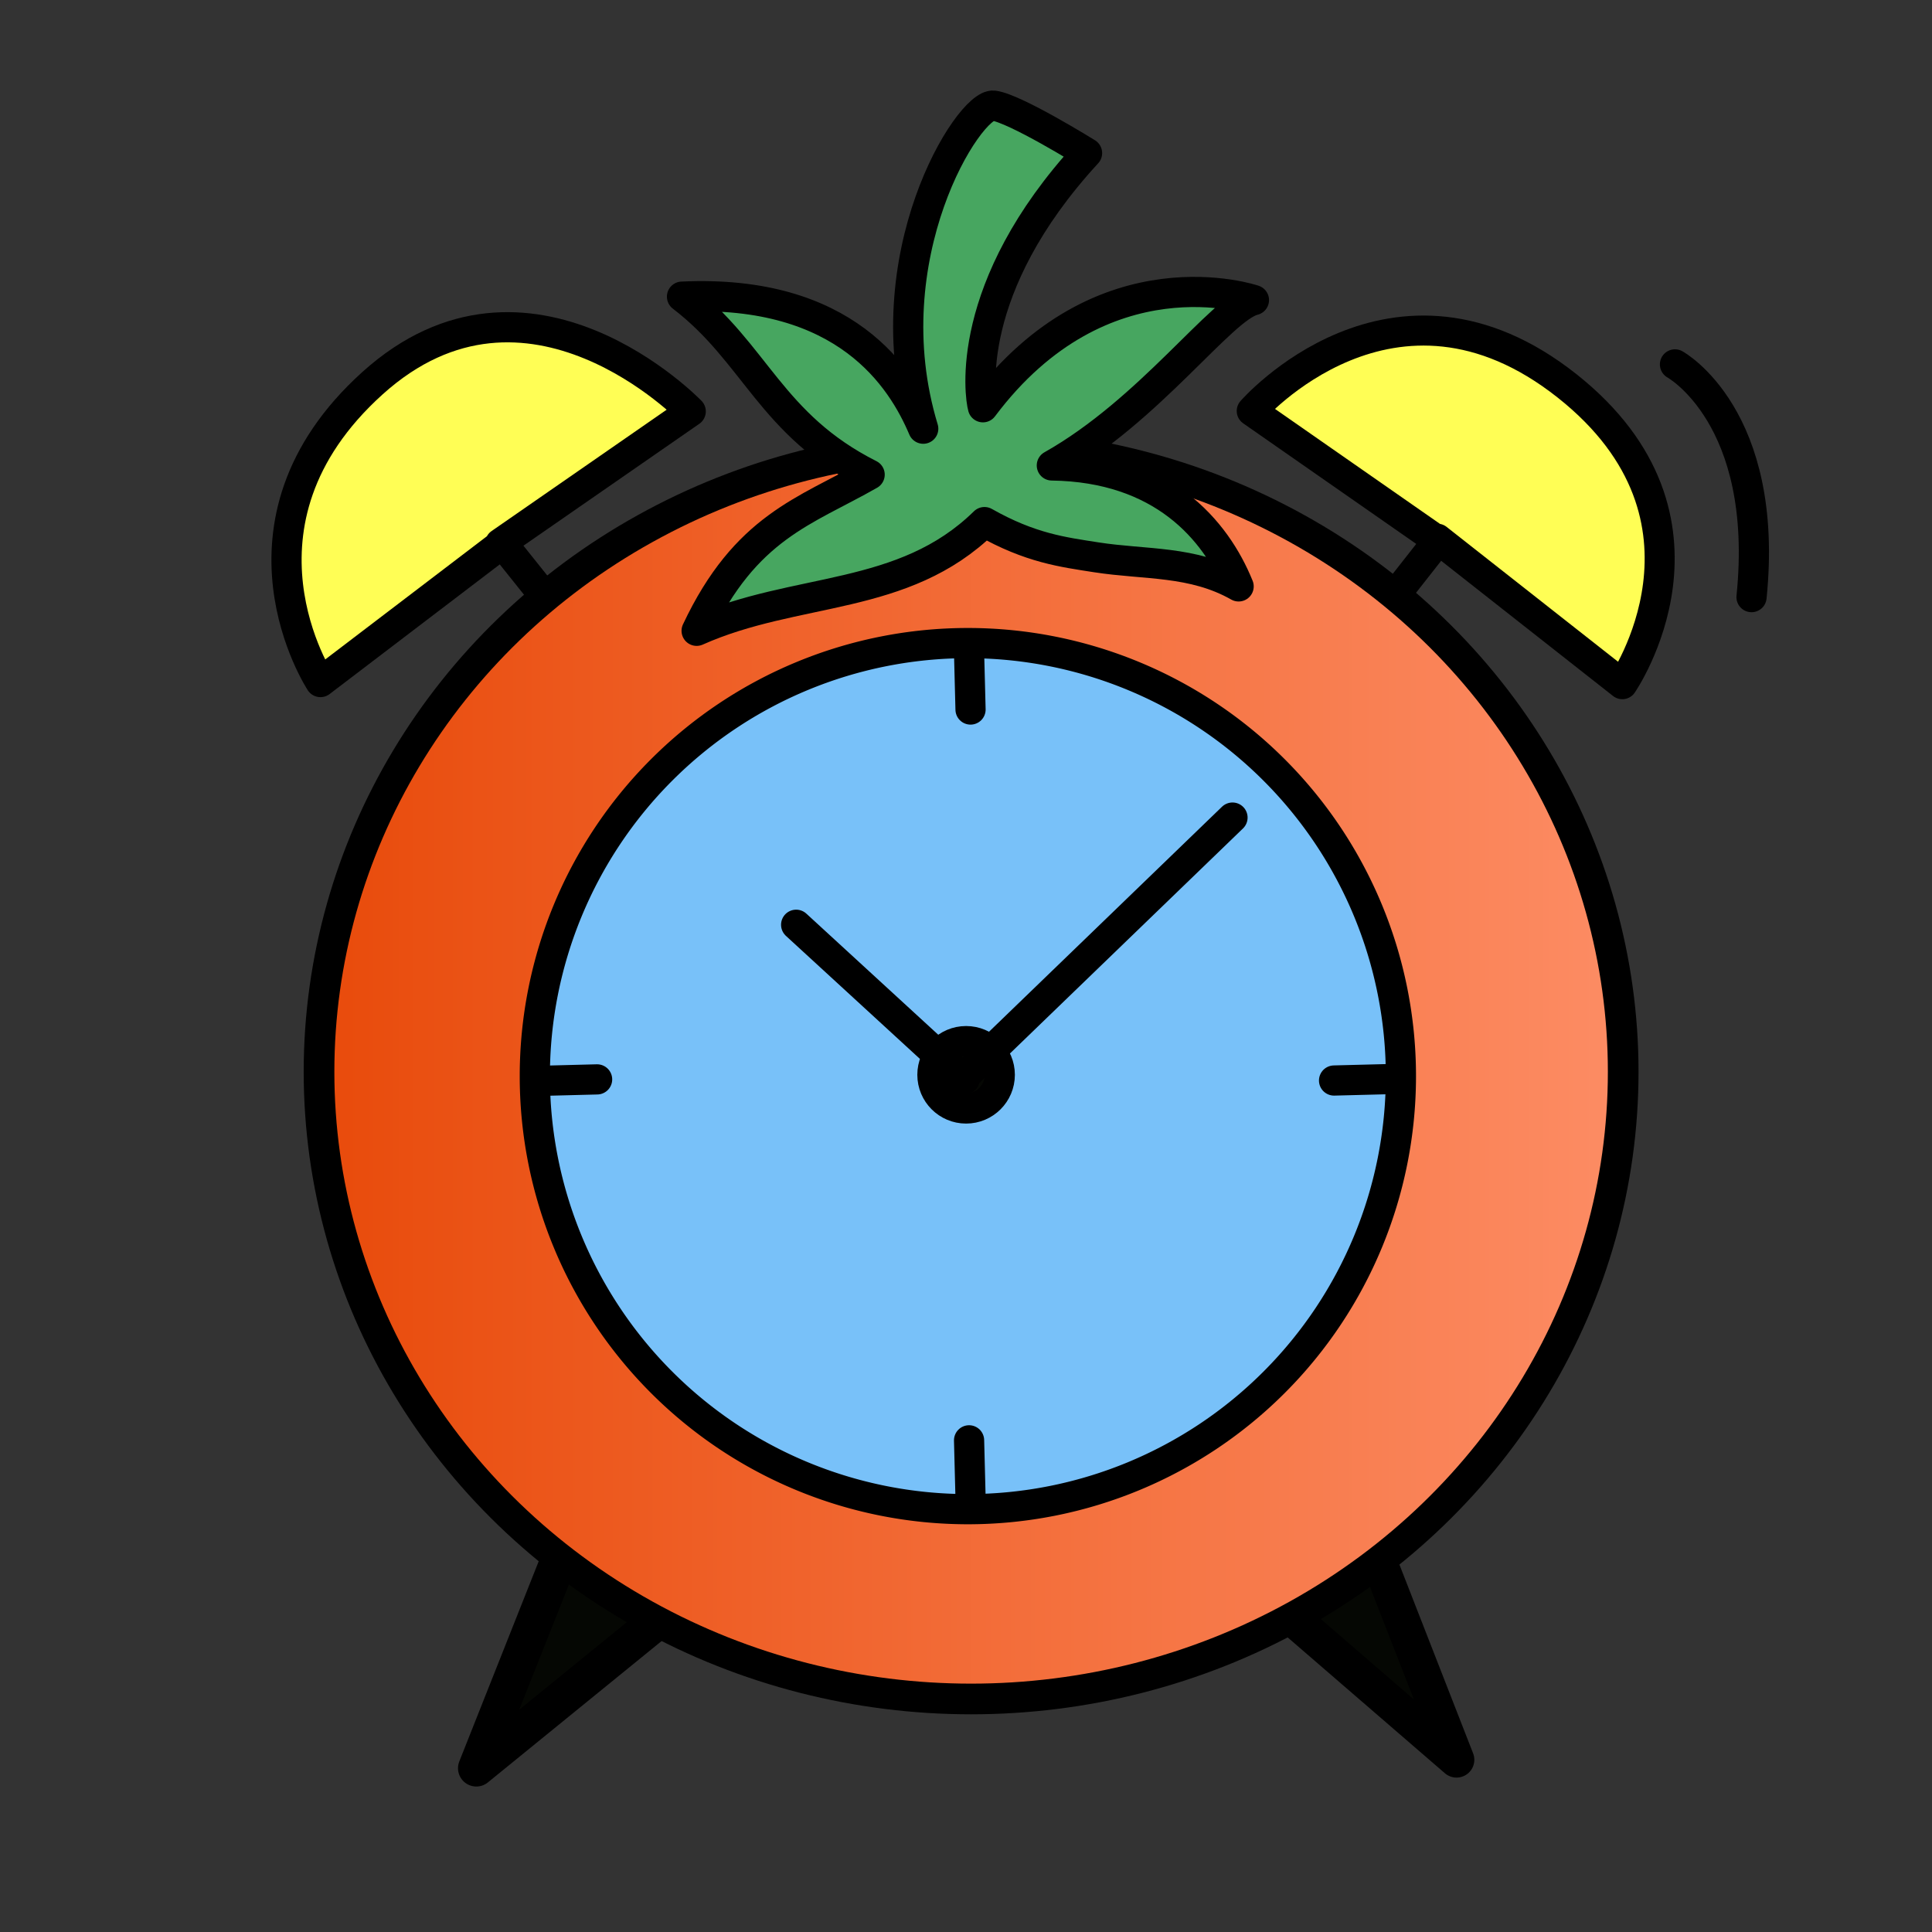 <?xml version="1.0" encoding="UTF-8" standalone="no"?>
<!-- Created with Inkscape (http://www.inkscape.org/) -->

<svg
   version="1.1"
   id="svg1"
   width="256"
   height="256"
   viewBox="0 0 256 256"
   sodipodi:docname="logo.svg"
   inkscape:version="1.4.2 (ebf0e940d0, 2025-05-08)"
   xmlns:inkscape="http://www.inkscape.org/namespaces/inkscape"
   xmlns:sodipodi="http://sodipodi.sourceforge.net/DTD/sodipodi-0.dtd"
   xmlns:xlink="http://www.w3.org/1999/xlink"
   xmlns="http://www.w3.org/2000/svg"
   xmlns:svg="http://www.w3.org/2000/svg">
  <rect x="0" y="0" width="256" height="256" fill="#333333" stroke="none"/>
  <defs
     id="defs1">
    <linearGradient
       id="linearGradient13"
       inkscape:collect="always">
      <stop
         style="stop-color:#e84a0a;stop-opacity:1;"
         offset="0"
         id="stop13" />
      <stop
         style="stop-color:#fd8d65;stop-opacity:1;"
         offset="1"
         id="stop14" />
    </linearGradient>
    <linearGradient
       inkscape:collect="always"
       xlink:href="#linearGradient13"
       id="linearGradient14"
       x1="40.241"
       y1="142.018"
       x2="217.114"
       y2="142.018"
       gradientUnits="userSpaceOnUse" />
  </defs>
  <sodipodi:namedview
     id="namedview1"
     pagecolor="#ffffff"
     bordercolor="#000000"
     borderopacity="0.25"
     inkscape:showpageshadow="2"
     inkscape:pageopacity="0.0"
     inkscape:pagecheckerboard="0"
     inkscape:deskcolor="#d1d1d1"
     inkscape:zoom="0.8713656"
     inkscape:cx="-72.874118"
     inkscape:cy="32.707282"
     inkscape:window-width="1920"
     inkscape:window-height="946"
     inkscape:window-x="0"
     inkscape:window-y="0"
     inkscape:window-maximized="0"
     inkscape:current-layer="layer5" />
  <g
     inkscape:groupmode="layer"
     id="layer4"
     inkscape:label="bellsandfeet">
    <g
       id="g12"
       inkscape:label="feet">
      <path
         style="fill:#050703;fill-opacity:1;stroke:#000000;stroke-width:4.713;stroke-linecap:round;stroke-linejoin:round;stroke-dasharray:none;stroke-opacity:1"
         d="m 167.358,211.032 25.641,22.151 -12.16,-31.153 z"
         id="path12-8"
         sodipodi:nodetypes="cccc" />
      <path
         style="fill:#050703;fill-opacity:1;stroke:#000000;stroke-width:4.853;stroke-linecap:round;stroke-linejoin:round;stroke-dasharray:none;stroke-opacity:1"
         d="m 74.928,204.517 -11.814,29.781 25.105,-20.428 z"
         id="path12"
         sodipodi:nodetypes="cccc" />
    </g>
    <g
       id="g13"
       inkscape:label="bells">
      <path
         style="fill:#fffe55;fill-opacity:1;stroke:#000000;stroke-width:4;stroke-linecap:round;stroke-dasharray:none;stroke-opacity:1;stroke-linejoin:round"
         d="M 74.596,82.055 66.562,72.013 42.462,90.375 c 0,0 -13.771,-20.944 6.886,-39.593 20.657,-18.649 42.175,3.73 42.175,3.73 L 66.275,72.013"
         id="path10" />
      <path
         style="fill:#fffe55;fill-opacity:1;stroke:#000000;stroke-width:3.978;stroke-linecap:round;stroke-linejoin:round;stroke-dasharray:none;stroke-opacity:1"
         d="m 182.683,81.626 7.842,-9.981 -24.664,-17.187 c 0,0 18.746,-21.583 41.794,-3.319 22.348,17.709 7.312,39.52 7.312,39.52 L 190.451,71.377"
         id="path10-4"
         sodipodi:nodetypes="cccscc" />
    </g>
    <path
       style="fill:none;fill-opacity:1;stroke:#000000;stroke-width:4;stroke-linecap:round;stroke-linejoin:round;stroke-dasharray:none;stroke-opacity:1"
       d="m 221.943,48.284 c 0,0 12.578,6.898 10.144,30.837"
       id="path13" />
  </g>
  <g
     inkscape:groupmode="layer"
     id="layer3"
     inkscape:label="tomat">
    <ellipse
       style="fill:url(#linearGradient14);fill-opacity:1;stroke:#000000;stroke-width:4.064;stroke-linecap:round;stroke-dasharray:none;stroke-opacity:1"
       id="path9"
       cx="128.677"
       cy="142.018"
       rx="86.405"
       ry="83.105" />
  </g>
  <g
     inkscape:groupmode="layer"
     id="layer1"
     inkscape:label="urtavla">
    <g
       id="g5"
       style="fill:#78c1f9;fill-opacity:1">
      <path
         style="baseline-shift:baseline;display:inline;overflow:visible;opacity:1;fill:#78c1f9;fill-opacity:1;stroke:#000000;stroke-width:4;stroke-dasharray:none;stroke-opacity:1;enable-background:accumulate;stop-color:#000000;stop-opacity:1"
         d="m 185.628,142.592 a 57.381,57.381 0 0 1 -57.381,57.381 57.381,57.381 0 0 1 -57.381,-57.381 57.381,57.381 0 0 1 57.381,-57.381 57.381,57.381 0 0 1 57.381,57.381 z"
         id="path2" />
      <path
         style="fill:#78c1f9;fill-opacity:1;stroke:#000000;stroke-width:4;stroke-linecap:round;stroke-dasharray:none;stroke-opacity:1"
         d="m 71.208,143.228 7.912,-0.203"
         id="path5"
         sodipodi:nodetypes="cc" />
      <path
         style="fill:#78c1f9;fill-opacity:1;stroke:#000000;stroke-width:4;stroke-linecap:round;stroke-dasharray:none;stroke-opacity:1"
         d="m 176.77,143.174 7.912,-0.203"
         id="path5-8"
         sodipodi:nodetypes="cc" />
      <path
         style="fill:#78c1f9;fill-opacity:1;stroke:#000000;stroke-width:4;stroke-linecap:round;stroke-dasharray:none;stroke-opacity:1"
         d="m 128.398,86.104 0.203,7.912"
         id="path5-4"
         sodipodi:nodetypes="cc" />
      <path
         style="fill:#78c1f9;fill-opacity:1;stroke:#000000;stroke-width:4;stroke-linecap:round;stroke-dasharray:none;stroke-opacity:1"
         d="m 128.407,190.851 0.203,7.912"
         id="path5-4-8"
         sodipodi:nodetypes="cc" />
    </g>
  </g>
  <g
     inkscape:groupmode="layer"
     id="layer5"
     inkscape:label="green">
    <path
       style="fill:#47a660;fill-opacity:1;stroke:#000000;stroke-width:4;stroke-linecap:round;stroke-linejoin:round;stroke-dasharray:none;stroke-opacity:1"
       d="m 144.04,20.287 c 0,0 -9.55,-5.936 -12.375,-6.289 -3.246,-0.406 -16.23,20.084 -9.332,42.806 -2.84,-6.695 -10.257,-18.511 -31.964,-17.496 9.755,7.46 11.732,16.963 24.863,23.583 -8.521,4.869 -16.433,6.898 -22.925,20.693 13.187,-5.883 27.388,-3.855 38.14,-14.404 6.086,3.449 10.4,3.977 14.81,4.666 6.492,1.014 12.781,0.406 18.867,3.855 -3.043,-7.506 -10.144,-15.824 -24.751,-16.027 12.984,-7.303 22.519,-20.896 26.779,-21.91 0,0 -20.084,-6.898 -35.909,14.201 -0.406,-1.42 -2.637,-15.824 13.795,-33.677 z"
       id="path11"
       sodipodi:nodetypes="cscccccsccccc"
       inkscape:label="greenstuff" />
  </g>
  <g
     inkscape:groupmode="layer"
     id="layer2"
     inkscape:label="visare">
    <g
       id="g8">
      <circle
         style="fill:#050703;fill-opacity:1;stroke:#000000;stroke-width:4;stroke-linecap:round;stroke-dasharray:none;stroke-opacity:1"
         id="path6"
         cx="128.013"
         cy="142.417"
         r="4.463" />
      <path
         style="fill:#050703;fill-opacity:1;stroke:#000000;stroke-width:4;stroke-linecap:round;stroke-dasharray:none;stroke-opacity:1"
         d="M 127.81,142.62 163.313,108.334"
         id="path7" />
      <path
         style="fill:#050703;fill-opacity:1;stroke:#000000;stroke-width:4;stroke-linecap:round;stroke-dasharray:none;stroke-opacity:1"
         d="M 127.81,143.026 105.494,122.535"
         id="path8" />
    </g>
  </g>
</svg>

